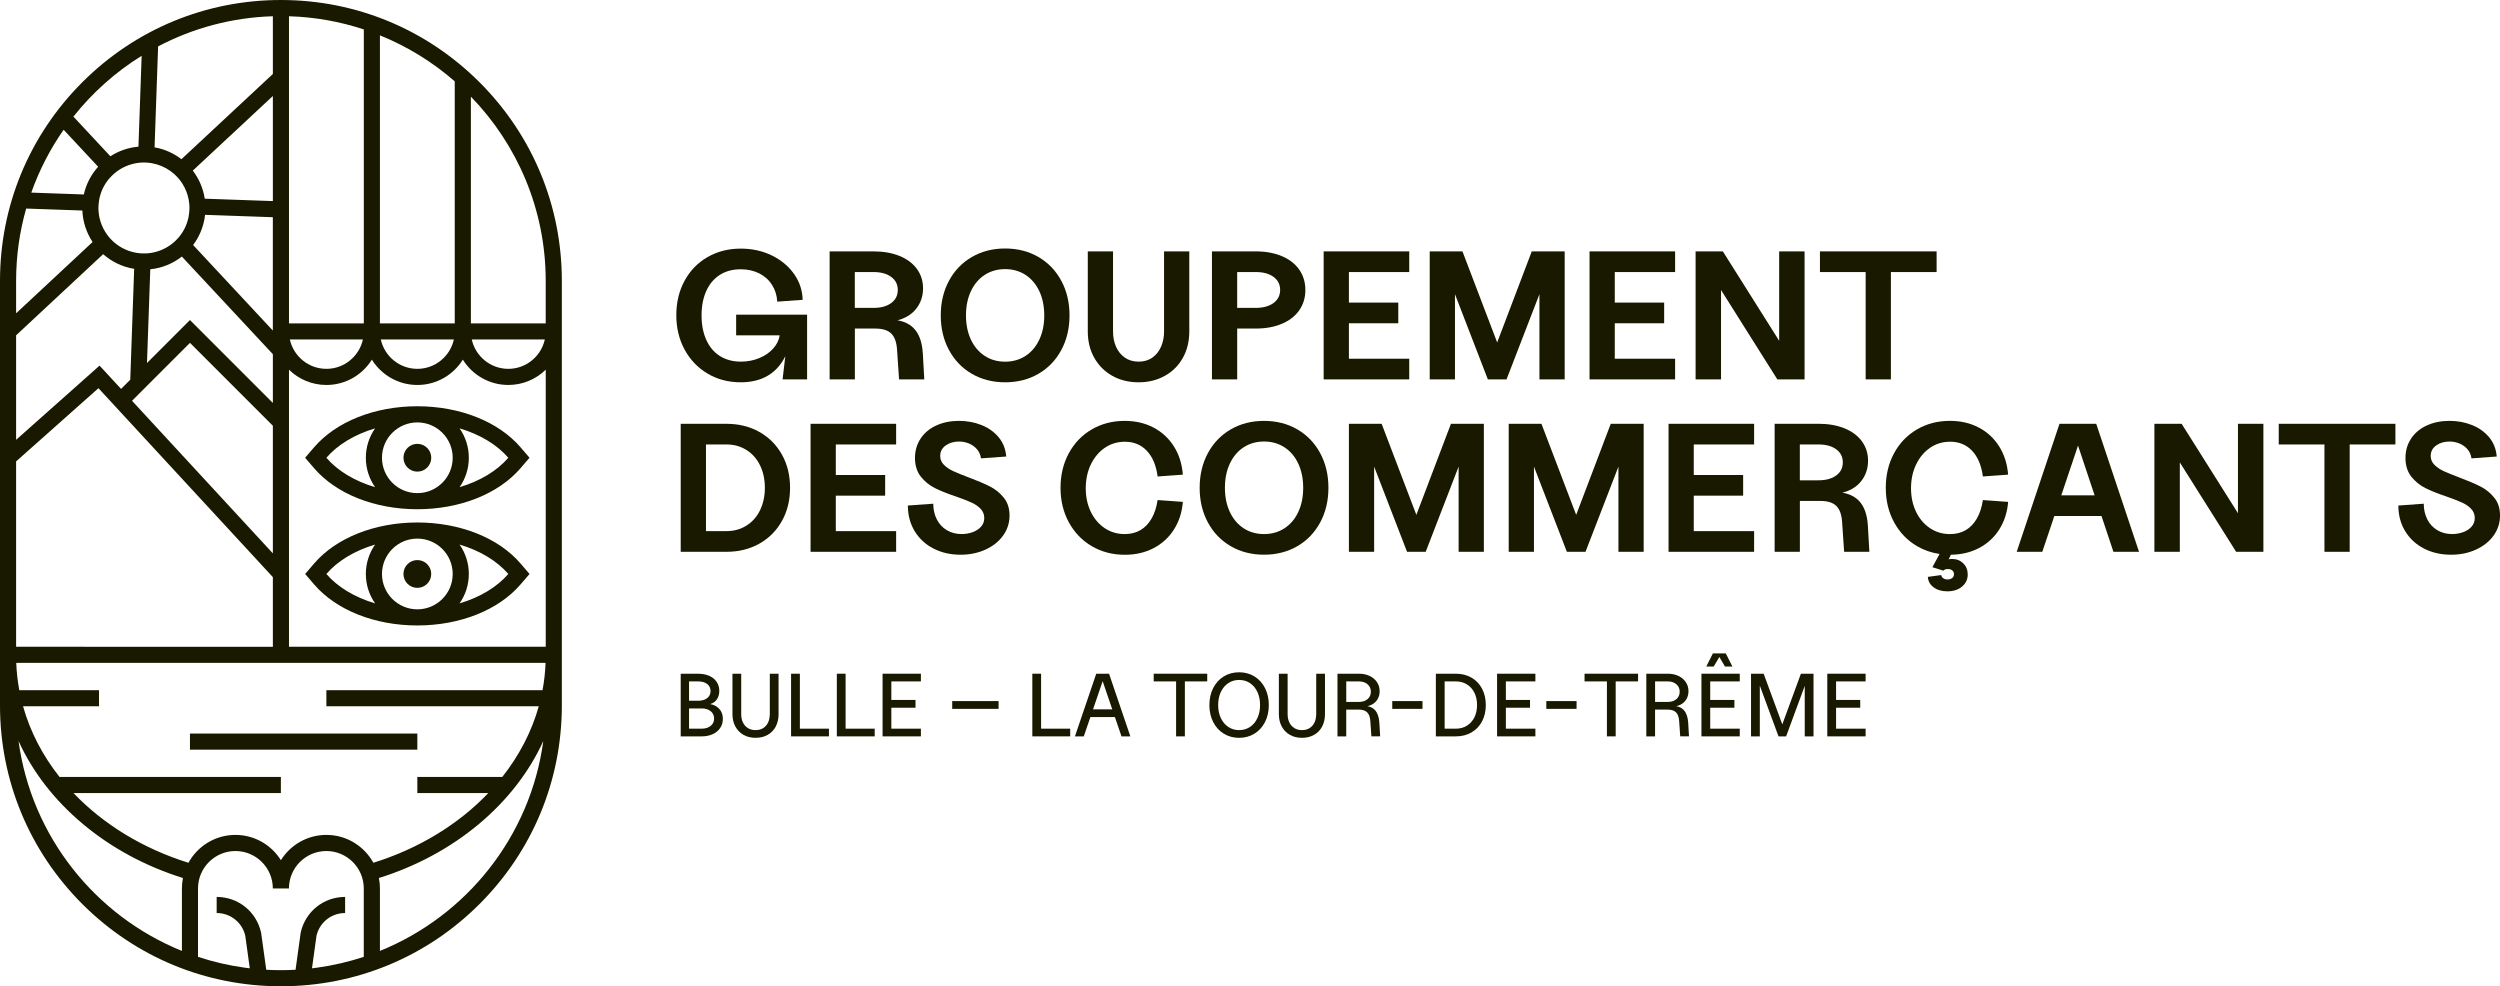 <?xml version="1.0" encoding="UTF-8"?>
<svg id="Calque_2" xmlns="http://www.w3.org/2000/svg" viewBox="0 0 1218.14 480.56">
  <defs>
    <style>
      .cls-1 {
        fill: #191900;
      }
    </style>
  </defs>
  <g id="Logos">
    <g>
      <g>
        <path class="cls-1" d="M89.26,112.52c-.14.24-.28.47-.43.71.15-.23.29-.47.43-.71Z"/>
        <path class="cls-1" d="M81.77,120.2c-.22.14-.44.27-.67.4.23-.13.45-.26.67-.4Z"/>
        <path class="cls-1" d="M82.81,119.52c-.28.19-.56.38-.84.56.28-.18.56-.37.84-.56Z"/>
        <path class="cls-1" d="M79.84,121.26c-.18.09-.36.18-.55.26.18-.08.37-.17.55-.26Z"/>
        <path class="cls-1" d="M89.75,111.62c-.1.2-.21.39-.32.58.11-.19.22-.39.32-.58Z"/>
        <path class="cls-1" d="M83.21,119.22h0c-.06.04-.12.09-.19.14.06-.05.13-.09.19-.14Z"/>
        <path class="cls-1" d="M78.91,121.69c-.18.08-.37.16-.55.23.18-.07.37-.15.55-.23Z"/>
        <path class="cls-1" d="M88.64,113.52s.05-.08.08-.12c-.03.04-.06.08-.08.12h0Z"/>
        <path class="cls-1" d="M80.77,120.78c-.19.1-.37.2-.56.3.19-.1.38-.2.56-.3Z"/>
        <path class="cls-1" d="M49.59,92.99c.08-.19.16-.38.24-.57-.08.19-.16.38-.24.57Z"/>
        <path class="cls-1" d="M77.96,122.08c-.19.07-.38.14-.56.2.19-.07.38-.13.56-.2Z"/>
        <path class="cls-1" d="M50.01,92.03c.09-.19.18-.38.27-.56-.09.19-.18.37-.27.56Z"/>
        <path class="cls-1" d="M48.88,95.02c.06-.21.12-.41.19-.62-.07.2-.13.41-.19.62Z"/>
        <path class="cls-1" d="M49.22,93.99c.07-.2.14-.39.21-.59-.07.19-.15.39-.21.59Z"/>
        <path class="cls-1" d="M73.5,123.25c.14-.02.27-.04.41-.06-.13.02-.27.04-.41.06h0Z"/>
        <path class="cls-1" d="M77,122.42c-.2.06-.4.12-.6.18.2-.06.4-.12.6-.18Z"/>
        <path class="cls-1" d="M76.02,122.72c-.22.06-.45.12-.68.17.23-.06.45-.11.68-.17Z"/>
        <path class="cls-1" d="M75.03,122.97c-.33.08-.67.14-1.01.21.34-.06.67-.13,1.01-.21Z"/>
        <path class="cls-1" d="M65.2,79.75c.33-.08.67-.15,1.01-.21-.34.06-.67.13-1.01.21Z"/>
        <path class="cls-1" d="M61.32,81.02c.18-.08.37-.16.55-.23-.19.07-.37.15-.55.23Z"/>
        <path class="cls-1" d="M60.38,81.45c.18-.09.36-.18.55-.26-.18.08-.37.17-.55.26Z"/>
        <path class="cls-1" d="M62.27,80.63c.19-.07.38-.14.57-.21-.19.07-.38.13-.57.21Z"/>
        <path class="cls-1" d="M59.45,81.94c.19-.1.38-.21.57-.3-.19.1-.38.2-.57.3Z"/>
        <path class="cls-1" d="M90.21,110.69c-.09.19-.18.38-.27.56.09-.19.18-.37.27-.56Z"/>
        <path class="cls-1" d="M63.23,80.29c.2-.06.4-.13.6-.18-.2.06-.4.12-.6.18Z"/>
        <path class="cls-1" d="M91.34,107.7c-.06.21-.12.41-.19.62.07-.2.13-.41.19-.62Z"/>
        <path class="cls-1" d="M91.01,108.73c-.07.2-.14.39-.21.59.07-.19.15-.39.21-.59Z"/>
        <path class="cls-1" d="M64.21,80c.22-.06.45-.12.68-.17-.23.06-.45.11-.68.17Z"/>
        <path class="cls-1" d="M91.64,106.6c-.06.23-.11.47-.18.7.06-.23.12-.46.18-.7Z"/>
        <path class="cls-1" d="M90.63,109.72c-.08.19-.16.38-.24.57.08-.19.16-.38.24-.57Z"/>
        <path class="cls-1" d="M50.47,91.09c.1-.2.21-.39.32-.58-.11.19-.22.39-.32.58Z"/>
        <path class="cls-1" d="M67.19,79.39c-.29.04-.58.08-.87.14.29-.05.58-.09.87-.13h0Z"/>
        <path class="cls-1" d="M91.94,105.19c-.06.36-.14.71-.21,1.06.08-.35.15-.7.21-1.06Z"/>
        <path class="cls-1" d="M50.97,90.19c.14-.24.29-.48.43-.71-.15.23-.29.47-.43.71Z"/>
        <path class="cls-1" d="M52.26,88.23c.14-.19.28-.38.43-.57-.15.19-.29.38-.43.57Z"/>
        <path class="cls-1" d="M52.94,87.35c.09-.11.18-.21.27-.32h0c-.09.1-.18.21-.26.32Z"/>
        <path class="cls-1" d="M51.51,89.31c.19-.29.38-.57.58-.84-.2.28-.39.56-.58.84Z"/>
        <path class="cls-1" d="M203.34,248.13s0,0,0,0c0,0,0,0,0,0,20.73,0,39.52-7.47,50.27-19.97l4.4-5.12-4.4-5.12c-10.74-12.5-29.54-19.97-50.27-19.97h0c-20.73,0-39.53,7.47-50.27,19.97l-4.4,5.12,4.4,5.12c10.74,12.5,29.54,19.97,50.27,19.97ZM186.12,223.05c0-9.52,7.72-17.23,17.23-17.23h0c9.52,0,17.23,7.72,17.23,17.23s-7.71,17.23-17.23,17.23c0,0,0,0,0,0,0,0,0,0,0,0-9.52,0-17.23-7.72-17.23-17.23ZM247.67,223.05c-5.43,6.32-13.75,11.37-23.74,14.33,2.84-4.07,4.51-9,4.51-14.33s-1.67-10.26-4.51-14.33c9.99,2.96,18.31,8.01,23.74,14.33ZM182.77,208.72c-2.84,4.07-4.51,9-4.51,14.33s1.67,10.26,4.51,14.33c-9.99-2.96-18.31-8.01-23.74-14.33,5.43-6.32,13.75-11.37,23.74-14.33Z"/>
        <path class="cls-1" d="M203.35,254.58s0,0,0,0,0,0,0,0c-20.73,0-39.53,7.47-50.27,19.97l-4.4,5.12,4.4,5.12c10.74,12.5,29.54,19.97,50.27,19.97,0,0,0,0,0,0s0,0,0,0c20.73,0,39.53-7.47,50.27-19.97l4.4-5.12-4.4-5.12c-10.74-12.5-29.54-19.97-50.27-19.97ZM220.58,279.67c0,9.52-7.71,17.23-17.23,17.23,0,0,0,0,0,0,0,0,0,0,0,0-9.52,0-17.23-7.72-17.23-17.23s7.71-17.23,17.23-17.23c0,0,0,0,0,0,0,0,0,0,0,0,9.52,0,17.23,7.72,17.23,17.23ZM159.03,279.67c5.43-6.32,13.75-11.37,23.74-14.33-2.84,4.07-4.51,9-4.51,14.33s1.67,10.26,4.51,14.33c-9.99-2.96-18.31-8.01-23.74-14.33ZM223.93,294c2.84-4.07,4.51-9,4.51-14.33s-1.67-10.26-4.51-14.33c9.99,2.96,18.31,8.01,23.74,14.33-5.43,6.32-13.75,11.37-23.74,14.33Z"/>
        <circle class="cls-1" cx="203.35" cy="223.05" r="6.77" transform="translate(-33.1 35.45) rotate(-9.22)"/>
        <circle class="cls-1" cx="203.35" cy="279.67" r="6.77"/>
        <path class="cls-1" d="M233.66,40.09C207.81,14.24,173.44,0,136.88,0S65.94,14.24,40.09,40.09C14.24,65.94,0,100.31,0,136.88v206.81c0,36.56,14.24,70.93,40.09,96.79,25.85,25.85,60.22,40.09,96.79,40.09s70.93-14.24,96.79-40.09c25.85-25.85,40.09-60.23,40.09-96.79v-206.81c0-36.56-14.24-70.93-40.09-96.79ZM265.9,136.88v20.69h-36.46V47.09c22.55,23.24,36.46,54.92,36.46,89.79ZM244.74,378.58h-41.39v7.85h34.57c-14.49,15.19-33.81,27.05-56,33.96-4.44-8.09-13.03-13.58-22.89-13.58-9.34,0-17.55,4.93-22.16,12.33-4.61-7.4-12.82-12.33-22.16-12.33-9.86,0-18.45,5.5-22.89,13.58-22.19-6.91-41.5-18.77-56-33.96h101.04v-7.85H29.01c-8.19-10.37-14.29-21.99-17.78-34.44h37.01v-7.85H9.4c-.81-4.35-1.31-8.79-1.48-13.29h257.91c-.17,4.5-.66,8.94-1.48,13.29h-105.32v7.85h103.49c-3.49,12.45-9.59,24.06-17.78,34.44ZM12.75,101.62l27.38.96c.23,5.57,2.01,10.85,4.98,15.34L7.85,152.65v-15.77c0-12.22,1.71-24.05,4.9-35.26ZM53.35,86.87c.09-.11.18-.21.28-.31.13-.15.27-.3.41-.44.1-.1.2-.2.3-.31.14-.14.28-.28.42-.42.1-.1.2-.2.31-.29.15-.14.3-.27.45-.4.1-.09.21-.18.31-.27.16-.14.33-.27.49-.4.1-.08.2-.16.3-.24.19-.15.39-.29.59-.44.07-.05.15-.11.22-.16.28-.19.55-.38.84-.56.07-.04.14-.08.21-.12.22-.14.44-.27.66-.4.11-.06.22-.12.32-.18.19-.1.38-.21.57-.3.12-.06.24-.12.37-.18.18-.09.36-.18.55-.26.13-.06.26-.11.39-.17.18-.08.37-.16.55-.23.13-.05.26-.11.4-.16.19-.07.38-.14.57-.21.13-.05.26-.09.4-.14.2-.06.4-.13.6-.18.13-.04.25-.08.38-.11.22-.06.45-.12.68-.17.1-.03.21-.05.31-.08.33-.08.67-.15,1.01-.21.04,0,.07-.01.11-.02.29-.05.58-.1.87-.14h0s.03,0,.04,0c.12-.02.24-.03.35-.04.23-.03.45-.05.68-.07.14-.01.27-.02.41-.03.21-.01.42-.03.63-.03.14,0,.29,0,.44,0,.21,0,.42,0,.63,0,.14,0,.27,0,.41,0,.22,0,.44.02.66.03.13,0,.27.02.4.03.24.02.47.04.71.07.12.01.23.02.35.04.35.04.7.1,1.06.16,3.39.6,6.46,1.93,9.08,3.82.58.42,1.14.86,1.68,1.33,1.61,1.41,3,3.04,4.14,4.84.38.6.73,1.22,1.05,1.85s.61,1.28.87,1.95c.26.66.49,1.34.68,2.03.19.69.36,1.39.48,2.1.13.71.22,1.43.28,2.16.09,1.09.09,2.2,0,3.32-.05.75-.15,1.5-.28,2.25-.06.36-.14.71-.21,1.06-.03.12-.06.23-.08.34-.06.23-.11.47-.18.7-.04.13-.08.27-.12.4-.06.21-.12.41-.19.62-.05.14-.09.27-.14.41-.07.2-.14.39-.21.59-.05.14-.11.27-.16.41-.08.19-.16.38-.24.57-.06.13-.12.27-.18.4-.09.19-.18.38-.27.56-.06.12-.12.25-.19.37-.1.2-.21.39-.32.58-.06.11-.12.22-.18.32-.14.24-.28.47-.43.71-.04.06-.07.11-.11.17-.03.04-.05.08-.08.12h0c-.16.24-.32.49-.49.72-.06.08-.12.16-.18.24-.14.19-.29.39-.43.58-.08.1-.16.2-.25.3-.13.16-.27.32-.4.48-.09.11-.18.21-.28.31-.13.15-.27.3-.41.44-.1.1-.2.2-.3.31-.14.14-.28.28-.42.42-.1.1-.21.2-.31.29-.15.14-.3.27-.45.4-.1.09-.21.18-.31.27-.16.14-.33.27-.49.4-.1.08-.2.16-.29.23-.13.1-.27.2-.41.3h0c-.06.05-.13.09-.19.14-.07.05-.15.11-.22.16-.28.19-.56.38-.84.56-.07.04-.13.08-.2.12-.22.14-.44.27-.67.4-.11.06-.22.12-.33.18-.19.1-.37.2-.56.3-.12.06-.25.12-.37.18-.18.09-.36.18-.55.26-.13.06-.26.12-.39.17-.18.08-.37.16-.55.23-.13.05-.26.11-.4.16-.19.07-.38.14-.56.2-.13.05-.27.09-.4.14-.2.06-.4.12-.6.18-.13.04-.25.08-.38.11-.22.06-.45.12-.68.17-.11.03-.21.05-.32.08-.33.08-.67.14-1.01.21-.04,0-.07.01-.11.02-.13.02-.27.04-.41.06h0c-.17.02-.33.05-.5.08-.12.02-.24.03-.36.04-.23.03-.45.05-.68.07-.14.01-.28.02-.41.03-.21.01-.42.03-.63.03-.14,0-.29,0-.44,0-.21,0-.42,0-.63,0-.14,0-.28,0-.41,0-.22,0-.44-.02-.65-.03-.13,0-.27-.02-.4-.03-.24-.02-.47-.04-.71-.07-.12-.01-.23-.02-.35-.04-.35-.04-.7-.1-1.06-.16-4.9-.86-9.13-3.27-12.3-6.63-1.46-1.55-2.69-3.31-3.65-5.21-.32-.63-.61-1.28-.87-1.95-.39-1-.71-2.02-.95-3.08-.08-.35-.15-.7-.22-1.06-.13-.71-.22-1.43-.28-2.16-.09-1.09-.09-2.2,0-3.32.05-.75.15-1.5.28-2.25.06-.36.14-.71.21-1.06.03-.12.06-.23.08-.34.06-.23.11-.47.18-.7.04-.13.08-.27.12-.4.06-.21.12-.41.19-.62.05-.14.09-.27.14-.41.07-.2.14-.39.21-.59.05-.14.11-.27.16-.41.08-.19.16-.38.24-.57.06-.13.12-.27.18-.4.09-.19.18-.38.27-.56.06-.12.12-.25.19-.37.1-.2.21-.39.32-.58.06-.11.12-.21.18-.32.14-.24.29-.48.43-.71.03-.05.07-.11.1-.17.19-.29.38-.57.58-.84.06-.08.12-.16.18-.24.14-.19.28-.38.43-.57.08-.1.16-.2.25-.3.09-.11.17-.22.26-.32h0c.05-.05.09-.11.14-.16ZM7.85,315.14v-90.33l40.12-35.66,84.98,92.06v33.93H7.85ZM73.22,131.21c5.74-.59,11.04-2.79,15.39-6.2l44.34,47.57v23.75l-40.39-40.39-20.94,20.94,1.61-45.67ZM99.93,104.68l33.01,1.16v55.22l-38.84-41.67c2.76-3.68,4.71-8.04,5.56-12.84.11-.62.19-1.25.26-1.87ZM132.95,97.98l-33.18-1.17c-.77-5.03-2.81-9.72-5.83-13.68l39.01-36.36v51.2ZM92.56,167.05l40.39,40.39v62.19l-68.62-74.34,28.24-28.24ZM221.58,157.57h-36.46V17.22c13.42,5.43,25.72,13.05,36.46,22.42v117.93ZM221.15,165.42c-1.8,8.17-9.1,14.3-17.8,14.3s-16-6.13-17.8-14.3h35.6ZM177.27,157.57h-36.46V7.92c12.7.38,24.94,2.61,36.46,6.42v143.23ZM176.83,165.42c-1.8,8.17-9.1,14.3-17.8,14.3s-16-6.13-17.8-14.3h35.6ZM132.95,36.05l-44.55,41.52c-3.72-2.87-8.15-4.91-13.09-5.77l1.73-49.2c16.81-8.83,35.78-14.07,55.91-14.68v28.13ZM40.84,94.75l-25.6-.9c3.89-10.96,9.22-21.25,15.77-30.63l16.81,18.03c-3.36,3.73-5.82,8.34-6.98,13.5ZM7.85,163.38l42.41-39.53c4.01,3.55,9.01,6.07,14.65,7.06.15.03.3.05.46.07l-1.9,54.04-4.48,4.48-10.48-11.35L7.85,214.3v-50.92ZM206.9,315.14h-66.09v-135.01c4.71,4.61,11.14,7.45,18.23,7.45,9.34,0,17.55-4.94,22.16-12.34,4.61,7.4,12.82,12.34,22.16,12.34s17.55-4.94,22.16-12.34c4.61,7.4,12.82,12.34,22.16,12.34,7.09,0,13.52-2.85,18.23-7.45v135.01h-59ZM229.87,165.42h35.6c-1.8,8.17-9.1,14.3-17.8,14.3s-16-6.13-17.8-14.3ZM69.02,27.19l-1.56,44.27c-4.99.43-9.65,2.09-13.67,4.69l-18.02-19.33c9.27-11.68,20.52-21.73,33.24-29.62ZM9.03,361.05c6.82,15,17.39,28.74,31.32,40.41,14.08,11.8,30.69,20.7,48.79,26.36-.32,1.64-.5,3.34-.5,5.07v30.45c-42.16-17.06-73.32-55.78-79.61-102.29ZM129.73,472.51l-.14-1.02-2.32-16.79-.06-.31c-2.27-10.22-11.17-17.36-21.64-17.36v7.85c6.71,0,12.42,4.54,13.94,11.06l2.15,15.55.04.33c-.85-.1-1.7-.21-2.55-.33-7.8-1.08-15.38-2.85-22.67-5.26v-33.33c0-10.05,8.18-18.23,18.23-18.23s18.23,8.18,18.23,18.23h7.85c0-10.05,8.18-18.23,18.23-18.23s18.23,8.18,18.23,18.23v33.33c-7.29,2.41-14.87,4.18-22.67,5.26-.85.12-1.7.23-2.55.33l.04-.33,2.15-15.55c1.52-6.52,7.23-11.06,13.94-11.06v-7.85c-10.47,0-19.37,7.14-21.64,17.36l-2.37,17.11-.14,1.02c-2.37.13-4.75.2-7.15.2s-4.78-.07-7.14-.2ZM185.12,463.34v-30.45c0-1.73-.17-3.43-.5-5.07,18.1-5.66,34.7-14.56,48.79-26.36,13.92-11.67,24.49-25.41,31.32-40.41-6.28,46.51-37.44,85.23-79.61,102.29Z"/>
        <rect class="cls-1" x="92.56" y="357.43" width="110.79" height="7.85"/>
      </g>
      <g>
        <path class="cls-1" d="M344.79,182.05c4.75,2.82,10.13,4.23,16.13,4.23,5.17,0,9.58-1.08,13.23-3.25,3.62-2.15,6.45-5.3,8.49-9.46l-1.32,11.29h11.94v-31.54h-34.57v10.07h21.21c-.36,2.38-1.43,4.54-3.21,6.5s-4.05,3.51-6.82,4.63c-2.76,1.13-5.72,1.69-8.87,1.69-3.92,0-7.32-.91-10.2-2.72-2.88-1.81-5.09-4.42-6.64-7.84-1.55-3.41-2.32-7.41-2.32-11.98s.77-8.55,2.32-11.94c1.54-3.38,3.74-5.98,6.59-7.8,2.85-1.81,6.24-2.72,10.16-2.72,3.33,0,6.31.65,8.95,1.96,2.64,1.31,4.74,3.16,6.28,5.57,1.54,2.41,2.41,5.15,2.58,8.24l12.38-.89c-.12-4.63-1.53-8.85-4.23-12.65-2.7-3.8-6.33-6.8-10.87-9-4.54-2.2-9.55-3.3-15.01-3.3-6.06,0-11.48,1.38-16.26,4.14-4.78,2.76-8.51,6.61-11.18,11.54-2.67,4.93-4.01,10.51-4.01,16.75s1.35,11.84,4.05,16.8c2.7,4.96,6.43,8.85,11.18,11.67Z"/>
        <path class="cls-1" d="M416.51,160.09h9.98c3.5,0,6.09.8,7.75,2.41,1.66,1.6,2.61,4.22,2.85,7.84l.98,14.52h12.3l-.71-12.47c-.3-5.64-1.81-9.83-4.54-12.56-1.97-1.97-4.59-3.21-7.85-3.77,1.44-.34,2.8-.84,4.07-1.49,2.64-1.37,4.71-3.28,6.19-5.75,1.48-2.46,2.23-5.24,2.23-8.33,0-3.56-1-6.71-2.98-9.44-1.99-2.73-4.81-4.84-8.46-6.33-3.65-1.48-7.89-2.23-12.7-2.23h-21.38v62.37h12.3v-24.77ZM416.51,132.56h9.09c3.62,0,6.5.79,8.64,2.36,2.14,1.57,3.21,3.7,3.21,6.37s-1.07,4.8-3.21,6.37c-2.14,1.57-5.02,2.36-8.64,2.36h-9.09v-17.46Z"/>
        <path class="cls-1" d="M473.54,182.14c4.75,2.76,10.16,4.14,16.22,4.14s11.46-1.38,16.22-4.14c4.75-2.76,8.46-6.62,11.14-11.58,2.67-4.96,4.01-10.59,4.01-16.88s-1.34-11.92-4.01-16.88c-2.67-4.96-6.39-8.82-11.14-11.58-4.75-2.76-10.16-4.14-16.22-4.14s-11.46,1.38-16.22,4.14c-4.75,2.76-8.46,6.62-11.14,11.58-2.67,4.96-4.01,10.59-4.01,16.88s1.34,11.93,4.01,16.88c2.67,4.96,6.38,8.82,11.14,11.58ZM473.09,141.87c1.6-3.41,3.85-6.06,6.73-7.93,2.88-1.87,6.19-2.81,9.93-2.81s7.05.94,9.93,2.81c2.88,1.87,5.12,4.51,6.73,7.93,1.6,3.42,2.41,7.35,2.41,11.81s-.8,8.39-2.41,11.81c-1.6,3.42-3.85,6.06-6.73,7.93-2.88,1.87-6.19,2.81-9.93,2.81s-7.05-.94-9.93-2.81c-2.88-1.87-5.12-4.51-6.73-7.93-1.6-3.41-2.41-7.35-2.41-11.81s.8-8.39,2.41-11.81Z"/>
        <path class="cls-1" d="M541.97,183.12c3.74,2.11,8.02,3.16,12.83,3.16s9.01-1.06,12.79-3.16c3.77-2.11,6.7-5.03,8.78-8.78,2.08-3.74,3.12-8.02,3.12-12.83v-39.03h-12.3v39.03c0,2.73-.49,5.21-1.47,7.44-.98,2.23-2.39,4-4.23,5.3-1.84,1.31-4.07,1.96-6.68,1.96s-4.86-.65-6.73-1.96c-1.87-1.31-3.3-3.07-4.28-5.3-.98-2.23-1.47-4.71-1.47-7.44v-39.03h-12.3v39.03c0,4.81,1.05,9.09,3.16,12.83,2.11,3.74,5.03,6.67,8.78,8.78Z"/>
        <path class="cls-1" d="M602.82,160.09h9.09c4.81,0,9.04-.77,12.7-2.32,3.65-1.54,6.47-3.74,8.46-6.59,1.99-2.85,2.98-6.15,2.98-9.89s-1-7.04-2.98-9.89c-1.99-2.85-4.81-5.05-8.46-6.59-3.65-1.54-7.89-2.32-12.7-2.32h-21.38v62.37h12.3v-24.77ZM602.82,132.56h9.09c3.62,0,6.5.79,8.64,2.36,2.14,1.57,3.21,3.7,3.21,6.37,0,1.78-.49,3.33-1.47,4.63-.98,1.31-2.36,2.32-4.14,3.03-1.78.71-3.86,1.07-6.24,1.07h-9.09v-17.46Z"/>
        <polygon class="cls-1" points="686.66 174.79 657.26 174.79 657.26 157.51 681.32 157.51 681.32 147.44 657.26 147.44 657.26 132.56 686.66 132.56 686.66 122.49 644.96 122.49 644.96 184.86 686.66 184.86 686.66 174.79"/>
        <polygon class="cls-1" points="750.1 143.35 750.1 184.86 762.4 184.86 762.4 122.49 746.36 122.49 729.51 166.86 712.59 122.49 696.64 122.49 696.64 184.86 708.94 184.86 708.94 143.35 724.97 184.86 734.06 184.86 750.1 143.35"/>
        <polygon class="cls-1" points="816.21 174.79 786.81 174.79 786.81 157.51 810.87 157.51 810.87 147.44 786.81 147.44 786.81 132.56 816.21 132.56 816.21 122.49 774.51 122.49 774.51 184.86 816.21 184.86 816.21 174.79"/>
        <polygon class="cls-1" points="838.58 141.3 866.02 184.86 879.29 184.86 879.29 122.49 866.91 122.49 866.91 166.05 839.47 122.49 826.19 122.49 826.19 184.86 838.58 184.86 838.58 141.3"/>
        <polygon class="cls-1" points="909.05 184.86 921.35 184.86 921.35 132.56 943.62 132.56 943.62 122.49 886.78 122.49 886.78 132.56 909.05 132.56 909.05 184.86"/>
        <path class="cls-1" d="M370,210.46c-4.69-2.64-10.04-3.96-16.04-3.96h-22.28v62.37h22.28c6,0,11.34-1.32,16.04-3.97,4.69-2.64,8.36-6.33,11-11.05,2.64-4.72,3.96-10.11,3.96-16.17s-1.32-11.45-3.96-16.17c-2.64-4.72-6.31-8.4-11-11.05ZM370.32,248.64c-1.57,3.21-3.79,5.7-6.64,7.48s-6.09,2.67-9.71,2.67h-9.98v-42.23h9.98c3.62,0,6.86.89,9.71,2.67,2.85,1.78,5.06,4.28,6.64,7.48,1.57,3.21,2.36,6.86,2.36,10.96s-.79,7.75-2.36,10.96Z"/>
        <polygon class="cls-1" points="436.65 258.8 407.25 258.8 407.25 241.51 431.3 241.51 431.3 231.45 407.25 231.45 407.25 216.57 436.65 216.57 436.65 206.5 394.95 206.5 394.95 268.87 436.65 268.87 436.65 258.8"/>
        <path class="cls-1" d="M482.31,237.01c-2.64-1.34-6.1-2.81-10.38-4.41-3.15-1.19-5.63-2.2-7.44-3.03-1.81-.83-3.33-1.86-4.54-3.07-1.22-1.22-1.83-2.66-1.83-4.32,0-2.14.89-3.85,2.67-5.12,1.78-1.28,3.95-1.92,6.5-1.92,1.72,0,3.36.33,4.9.98,1.54.66,2.84,1.59,3.88,2.81,1.04,1.22,1.68,2.69,1.92,4.41l12.3-.89c-.3-3.68-1.55-6.83-3.74-9.45-2.2-2.61-4.99-4.59-8.38-5.92-3.39-1.34-7.01-2.01-10.87-2.01-4.1,0-7.78.74-11.05,2.23-3.27,1.48-5.82,3.61-7.66,6.37-1.84,2.76-2.76,5.92-2.76,9.49s.95,6.71,2.85,9.09c1.9,2.38,4.19,4.23,6.86,5.57,2.67,1.34,6.12,2.72,10.34,4.14,3.21,1.13,5.7,2.09,7.48,2.9,1.78.8,3.27,1.83,4.45,3.07,1.19,1.25,1.78,2.73,1.78,4.45s-.53,3.09-1.6,4.28c-1.07,1.19-2.45,2.08-4.14,2.67-1.69.6-3.46.89-5.3.89-2.73,0-5.15-.64-7.26-1.92-2.11-1.28-3.73-3.04-4.86-5.3-1.13-2.26-1.69-4.78-1.69-7.57l-12.38.89c0,4.69,1.11,8.86,3.34,12.52,2.23,3.65,5.29,6.47,9.18,8.46,3.89,1.99,8.27,2.99,13.14,2.99,4.45,0,8.51-.83,12.16-2.5s6.52-3.95,8.6-6.86c2.08-2.91,3.12-6.15,3.12-9.71s-.94-6.41-2.81-8.73c-1.87-2.32-4.13-4.14-6.77-5.48Z"/>
        <path class="cls-1" d="M571.99,258.04c2.49-3.89,3.95-8.39,4.37-13.5l-12.3-.89c-.53,3.5-1.51,6.5-2.94,9-1.43,2.49-3.24,4.38-5.44,5.66-2.2,1.28-4.75,1.92-7.66,1.92-3.62,0-6.88-.97-9.76-2.9-2.88-1.93-5.14-4.59-6.77-7.97-1.63-3.39-2.45-7.22-2.45-11.49s.83-8.14,2.49-11.58c1.66-3.44,3.93-6.15,6.82-8.11,2.88-1.96,6.13-2.94,9.76-2.94,4.34,0,7.9,1.47,10.69,4.41,2.79,2.94,4.54,7.11,5.26,12.52l12.3-.89c-.42-5.23-1.87-9.82-4.37-13.77-2.49-3.95-5.81-7.01-9.93-9.18-4.13-2.17-8.81-3.25-14.03-3.25-6,0-11.38,1.4-16.13,4.19-4.75,2.79-8.46,6.67-11.14,11.63-2.67,4.96-4.01,10.56-4.01,16.8s1.35,11.84,4.05,16.8c2.7,4.96,6.43,8.84,11.18,11.63,4.75,2.79,10.13,4.19,16.13,4.19,5.17,0,9.81-1.07,13.94-3.21,4.13-2.14,7.44-5.15,9.93-9.04Z"/>
        <path class="cls-1" d="M632.13,209.22c-4.75-2.76-10.16-4.14-16.22-4.14s-11.46,1.38-16.22,4.14c-4.75,2.76-8.46,6.62-11.14,11.58-2.67,4.96-4.01,10.59-4.01,16.88s1.34,11.93,4.01,16.88c2.67,4.96,6.38,8.82,11.14,11.58,4.75,2.76,10.16,4.14,16.22,4.14s11.46-1.38,16.22-4.14c4.75-2.76,8.46-6.62,11.14-11.58,2.67-4.96,4.01-10.59,4.01-16.88s-1.34-11.92-4.01-16.88c-2.67-4.96-6.39-8.82-11.14-11.58ZM632.58,249.49c-1.6,3.42-3.85,6.06-6.73,7.93-2.88,1.87-6.19,2.81-9.93,2.81s-7.05-.94-9.93-2.81c-2.88-1.87-5.12-4.51-6.73-7.93-1.6-3.41-2.41-7.35-2.41-11.81s.8-8.39,2.41-11.81c1.6-3.41,3.85-6.06,6.73-7.93,2.88-1.87,6.19-2.81,9.93-2.81s7.05.94,9.93,2.81c2.88,1.87,5.12,4.51,6.73,7.93,1.6,3.42,2.41,7.35,2.41,11.81s-.8,8.39-2.41,11.81Z"/>
        <polygon class="cls-1" points="710.72 268.87 723.02 268.87 723.02 206.5 706.98 206.5 690.13 250.87 673.21 206.5 657.26 206.5 657.26 268.87 669.56 268.87 669.56 227.36 685.59 268.87 694.68 268.87 710.72 227.36 710.72 268.87"/>
        <polygon class="cls-1" points="768 250.87 751.08 206.5 735.13 206.5 735.13 268.87 747.43 268.87 747.43 227.36 763.47 268.87 772.55 268.87 788.59 227.36 788.59 268.87 800.89 268.87 800.89 206.5 784.85 206.5 768 250.87"/>
        <polygon class="cls-1" points="854.7 216.57 854.7 206.5 813.01 206.5 813.01 268.87 854.7 268.87 854.7 258.8 825.3 258.8 825.3 241.51 849.36 241.51 849.36 231.45 825.3 231.45 825.3 216.57 854.7 216.57"/>
        <path class="cls-1" d="M905.58,243.83c-1.97-1.97-4.59-3.21-7.85-3.77,1.44-.34,2.8-.84,4.07-1.49,2.64-1.37,4.71-3.28,6.19-5.75,1.48-2.46,2.23-5.24,2.23-8.33,0-3.56-1-6.71-2.98-9.44-1.99-2.73-4.81-4.84-8.46-6.33-3.65-1.48-7.89-2.23-12.7-2.23h-21.38v62.37h12.3v-24.77h9.98c3.5,0,6.09.8,7.75,2.41,1.66,1.6,2.61,4.22,2.85,7.84l.98,14.52h12.3l-.71-12.47c-.3-5.64-1.81-9.83-4.54-12.56ZM894.71,231.67c-2.14,1.57-5.02,2.36-8.64,2.36h-9.09v-17.46h9.09c3.62,0,6.5.79,8.64,2.36,2.14,1.57,3.21,3.7,3.21,6.37s-1.07,4.8-3.21,6.37Z"/>
        <path class="cls-1" d="M940.46,218.17c2.88-1.96,6.13-2.94,9.76-2.94,4.34,0,7.9,1.47,10.69,4.41,2.79,2.94,4.54,7.11,5.26,12.52l12.3-.89c-.42-5.23-1.87-9.82-4.37-13.77-2.49-3.95-5.81-7.01-9.93-9.18-4.13-2.17-8.81-3.25-14.03-3.25-6,0-11.38,1.4-16.13,4.19-4.75,2.79-8.46,6.67-11.14,11.63-2.67,4.96-4.01,10.56-4.01,16.8s1.35,11.84,4.05,16.8c2.7,4.96,6.43,8.84,11.18,11.63,3.35,1.96,7.01,3.22,10.97,3.81l-3.49,6.44,5.35,1.69c.47-.54,1.19-.8,2.14-.8.89,0,1.62.22,2.18.67.56.45.85,1.05.85,1.83s-.28,1.39-.85,1.87c-.57.47-1.32.71-2.27.71-.83,0-1.53-.19-2.09-.58-.57-.39-.91-.91-1.02-1.56l-6.5.89c.12,2.08,1.05,3.77,2.81,5.08,1.75,1.31,3.99,1.96,6.73,1.96,2.91,0,5.29-.77,7.13-2.32,1.84-1.55,2.76-3.51,2.76-5.88,0-2.2-.73-4.01-2.18-5.44-1.46-1.43-3.28-2.14-5.48-2.14-.56,0-1.11.06-1.63.17l1.09-2.23c5.03-.05,9.56-1.11,13.59-3.2,4.13-2.14,7.44-5.15,9.93-9.04,2.49-3.89,3.95-8.39,4.37-13.5l-12.3-.89c-.53,3.5-1.51,6.5-2.94,9-1.43,2.49-3.24,4.38-5.44,5.66-2.2,1.28-4.75,1.92-7.66,1.92-3.62,0-6.88-.97-9.76-2.9-2.88-1.93-5.14-4.59-6.77-7.97-1.63-3.39-2.45-7.22-2.45-11.49s.83-8.14,2.49-11.58c1.66-3.44,3.93-6.15,6.82-8.11Z"/>
        <path class="cls-1" d="M1003.5,206.5l-20.85,62.37h12.47l5.87-17.46h22.97l5.82,17.46h12.47l-20.85-62.37h-17.91ZM1004.38,241.34l8.15-24.23,8.08,24.23h-16.22Z"/>
        <polygon class="cls-1" points="1090.46 250.06 1063.02 206.5 1049.74 206.5 1049.74 268.87 1062.13 268.87 1062.13 225.31 1089.57 268.87 1102.85 268.87 1102.85 206.5 1090.46 206.5 1090.46 250.06"/>
        <polygon class="cls-1" points="1110.33 216.57 1132.6 216.57 1132.6 268.87 1144.9 268.87 1144.9 216.57 1167.18 216.57 1167.18 206.5 1110.33 206.5 1110.33 216.57"/>
        <path class="cls-1" d="M1215.33,242.49c-1.87-2.32-4.13-4.14-6.77-5.48-2.64-1.34-6.1-2.81-10.38-4.41-3.15-1.19-5.63-2.2-7.44-3.03-1.81-.83-3.33-1.86-4.54-3.07-1.22-1.22-1.83-2.66-1.83-4.32,0-2.14.89-3.85,2.67-5.12,1.78-1.28,3.95-1.92,6.5-1.92,1.72,0,3.36.33,4.9.98,1.54.66,2.84,1.59,3.88,2.81,1.04,1.22,1.68,2.69,1.92,4.41l12.3-.89c-.3-3.68-1.55-6.83-3.74-9.45-2.2-2.61-4.99-4.59-8.38-5.92-3.39-1.34-7.01-2.01-10.87-2.01-4.1,0-7.78.74-11.05,2.23-3.27,1.48-5.82,3.61-7.66,6.37-1.84,2.76-2.76,5.92-2.76,9.49s.95,6.71,2.85,9.09c1.9,2.38,4.19,4.23,6.86,5.57,2.67,1.34,6.12,2.72,10.34,4.14,3.21,1.13,5.7,2.09,7.48,2.9,1.78.8,3.27,1.83,4.45,3.07,1.19,1.25,1.78,2.73,1.78,4.45s-.53,3.09-1.6,4.28c-1.07,1.19-2.45,2.08-4.14,2.67-1.69.6-3.46.89-5.3.89-2.73,0-5.15-.64-7.26-1.92-2.11-1.28-3.73-3.04-4.86-5.3-1.13-2.26-1.69-4.78-1.69-7.57l-12.38.89c0,4.69,1.11,8.86,3.34,12.52,2.23,3.65,5.29,6.47,9.18,8.46,3.89,1.99,8.27,2.99,13.14,2.99,4.45,0,8.51-.83,12.16-2.5s6.52-3.95,8.6-6.86c2.08-2.91,3.12-6.15,3.12-9.71s-.94-6.41-2.81-8.73Z"/>
        <path class="cls-1" d="M345.95,343.05c.58-.14,1.13-.35,1.63-.65.92-.55,1.63-1.33,2.14-2.33.51-1,.76-2.16.76-3.47,0-1.63-.43-3.08-1.29-4.36-.86-1.28-2.07-2.26-3.64-2.94-1.57-.68-3.37-1.02-5.41-1.02h-8.46v30.53h10.21c2.01,0,3.79-.36,5.36-1.07,1.57-.71,2.79-1.72,3.66-3.01.87-1.29,1.31-2.77,1.31-4.43,0-2.21-.73-3.99-2.2-5.34-1.1-1.01-2.46-1.65-4.07-1.9ZM335.74,332.02h4.41c1.86,0,3.34.42,4.43,1.27,1.09.84,1.64,1.99,1.64,3.45s-.55,2.57-1.64,3.42c-1.09.86-2.57,1.29-4.43,1.29h-4.41v-9.42ZM346.27,353.7c-1.12.9-2.58,1.35-4.38,1.35h-6.15v-9.86h6.15c1.8,0,3.26.44,4.38,1.33,1.12.89,1.68,2.09,1.68,3.6s-.56,2.68-1.68,3.58Z"/>
        <path class="cls-1" d="M375.08,347.94c0,1.57-.28,2.94-.83,4.1-.55,1.16-1.35,2.07-2.38,2.73s-2.28.98-3.73.98-2.66-.33-3.71-.98-1.85-1.56-2.42-2.73c-.57-1.16-.85-2.53-.85-4.1v-19.67h-4.27v19.67c0,2.3.47,4.32,1.42,6.06.94,1.74,2.26,3.1,3.95,4.06,1.69.96,3.65,1.44,5.89,1.44s4.21-.48,5.91-1.44c1.7-.96,3.01-2.31,3.93-4.06.92-1.74,1.37-3.77,1.37-6.06v-19.67h-4.27v19.67Z"/>
        <polygon class="cls-1" points="389.74 328.27 385.46 328.27 385.46 358.8 403.91 358.8 403.91 355.05 389.74 355.05 389.74 328.27"/>
        <polygon class="cls-1" points="412.02 328.27 407.75 328.27 407.75 358.8 426.2 358.8 426.2 355.05 412.02 355.05 412.02 328.27"/>
        <polygon class="cls-1" points="430.04 358.8 448.71 358.8 448.71 355.05 434.31 355.05 434.31 344.84 446.09 344.84 446.09 341.05 434.31 341.05 434.31 332.02 448.71 332.02 448.71 328.27 430.04 328.27 430.04 358.8"/>
        <rect class="cls-1" x="463.97" y="341.61" width="22.59" height="3.79"/>
        <polygon class="cls-1" points="507.28 328.27 503.01 328.27 503.01 358.8 521.46 358.8 521.46 355.05 507.28 355.05 507.28 328.27"/>
        <path class="cls-1" d="M534.15,328.27l-10.38,30.53h4.32l3.22-9.42h11.93l3.21,9.42h4.32l-10.38-30.53h-6.24ZM532.59,345.63l4.69-13.72,4.67,13.72h-9.37Z"/>
        <polygon class="cls-1" points="562.15 332.02 573.06 332.02 573.06 358.8 577.33 358.8 577.33 332.02 588.23 332.02 588.23 328.27 562.15 328.27 562.15 332.02"/>
        <path class="cls-1" d="M611.24,329.6c-2.2-1.35-4.69-2.03-7.48-2.03s-5.29.68-7.48,2.03c-2.2,1.35-3.91,3.24-5.15,5.67-1.24,2.43-1.85,5.18-1.85,8.27s.62,5.84,1.85,8.27c1.24,2.43,2.95,4.32,5.15,5.67,2.2,1.35,4.69,2.03,7.48,2.03s5.28-.68,7.48-2.03c2.2-1.35,3.91-3.24,5.15-5.67,1.24-2.43,1.85-5.18,1.85-8.27s-.62-5.84-1.85-8.27c-1.24-2.43-2.95-4.32-5.15-5.67ZM612.68,349.88c-.86,1.85-2.06,3.29-3.6,4.32-1.54,1.03-3.31,1.55-5.32,1.55s-3.74-.52-5.28-1.55c-1.54-1.03-2.75-2.47-3.62-4.32s-1.31-3.96-1.31-6.35.44-4.5,1.31-6.35,2.08-3.29,3.62-4.32c1.54-1.03,3.3-1.55,5.28-1.55s3.78.52,5.32,1.55c1.54,1.03,2.74,2.47,3.6,4.32.86,1.85,1.29,3.96,1.29,6.35s-.43,4.5-1.29,6.35Z"/>
        <path class="cls-1" d="M641.32,347.94c0,1.57-.28,2.94-.83,4.1-.55,1.16-1.35,2.07-2.38,2.73s-2.28.98-3.73.98-2.66-.33-3.71-.98-1.85-1.56-2.42-2.73c-.57-1.16-.85-2.53-.85-4.1v-19.67h-4.27v19.67c0,2.3.47,4.32,1.42,6.06.94,1.74,2.26,3.1,3.95,4.06,1.69.96,3.65,1.44,5.89,1.44s4.21-.48,5.91-1.44c1.7-.96,3.01-2.31,3.93-4.06.92-1.74,1.37-3.77,1.37-6.06v-19.67h-4.27v19.67Z"/>
        <path class="cls-1" d="M669.99,346.02c-.94-1.04-2.18-1.68-3.72-1.93.73-.16,1.41-.39,2.04-.71,1.25-.63,2.22-1.51,2.9-2.66.68-1.15,1.03-2.46,1.03-3.95,0-1.63-.43-3.09-1.29-4.38-.86-1.29-2.05-2.3-3.58-3.03s-3.26-1.09-5.21-1.09h-10.47v30.53h4.27v-13.04h6.11c1.83,0,3.2.45,4.1,1.35.9.9,1.41,2.33,1.53,4.27l.52,7.41h4.27l-.39-6.67c-.17-2.7-.88-4.74-2.12-6.11ZM662.16,342.01h-6.19v-9.99h6.19c1.72,0,3.11.47,4.19,1.4,1.08.93,1.61,2.14,1.61,3.62s-.53,2.68-1.59,3.6c-1.06.92-2.46,1.37-4.21,1.37Z"/>
        <rect class="cls-1" x="678.39" y="341.61" width="14.74" height="3.79"/>
        <path class="cls-1" d="M716.99,330.19c-2.21-1.28-4.74-1.92-7.59-1.92h-9.77v30.53h9.77c2.85,0,5.38-.64,7.59-1.92,2.21-1.28,3.93-3.07,5.15-5.39,1.22-2.31,1.83-4.96,1.83-7.96s-.61-5.65-1.83-7.96c-1.22-2.31-2.94-4.11-5.15-5.39ZM718.41,349.53c-.86,1.73-2.07,3.08-3.64,4.06-1.57.98-3.36,1.46-5.36,1.46h-5.5v-23.03h5.5c2.01,0,3.79.49,5.36,1.46,1.57.98,2.78,2.33,3.64,4.06.86,1.73,1.29,3.73,1.29,6s-.43,4.27-1.29,6Z"/>
        <polygon class="cls-1" points="729.46 358.8 748.13 358.8 748.13 355.05 733.74 355.05 733.74 344.84 745.51 344.84 745.51 341.05 733.74 341.05 733.74 332.02 748.13 332.02 748.13 328.27 729.46 328.27 729.46 358.8"/>
        <rect class="cls-1" x="753.45" y="341.61" width="14.74" height="3.79"/>
        <polygon class="cls-1" points="772.08 332.02 782.98 332.02 782.98 358.8 787.25 358.8 787.25 332.02 798.16 332.02 798.16 328.27 772.08 328.27 772.08 332.02"/>
        <path class="cls-1" d="M820.47,346.02c-.94-1.04-2.18-1.68-3.72-1.93.73-.16,1.41-.39,2.04-.71,1.25-.63,2.22-1.51,2.9-2.66.68-1.15,1.03-2.46,1.03-3.95,0-1.63-.43-3.09-1.29-4.38-.86-1.29-2.05-2.3-3.58-3.03s-3.26-1.09-5.21-1.09h-10.47v30.53h4.27v-13.04h6.11c1.83,0,3.2.45,4.1,1.35.9.9,1.41,2.33,1.53,4.27l.52,7.41h4.27l-.39-6.67c-.17-2.7-.88-4.74-2.12-6.11ZM812.64,342.01h-6.19v-9.99h6.19c1.72,0,3.11.47,4.19,1.4,1.08.93,1.61,2.14,1.61,3.62s-.53,2.68-1.59,3.6c-1.06.92-2.46,1.37-4.21,1.37Z"/>
        <polygon class="cls-1" points="829.04 358.8 847.71 358.8 847.71 355.05 833.31 355.05 833.31 344.84 845.09 344.84 845.09 341.05 833.31 341.05 833.31 332.02 847.71 332.02 847.71 328.27 829.04 328.27 829.04 358.8"/>
        <polygon class="cls-1" points="831.39 324.78 835.01 324.78 837.76 320.11 840.51 324.78 844.13 324.78 840.9 318.37 834.62 318.37 831.39 324.78"/>
        <polygon class="cls-1" points="868.44 352.95 859.35 328.27 853.2 328.27 853.2 358.8 857.48 358.8 857.48 334.08 866.59 358.8 870.3 358.8 879.37 334.2 879.37 358.8 883.65 358.8 883.65 328.27 877.5 328.27 868.44 352.95"/>
        <polygon class="cls-1" points="890.36 358.8 909.03 358.8 909.03 355.05 894.64 355.05 894.64 344.84 906.41 344.84 906.41 341.05 894.64 341.05 894.64 332.02 909.03 332.02 909.03 328.27 890.36 328.27 890.36 358.8"/>
      </g>
    </g>
  </g>
</svg>